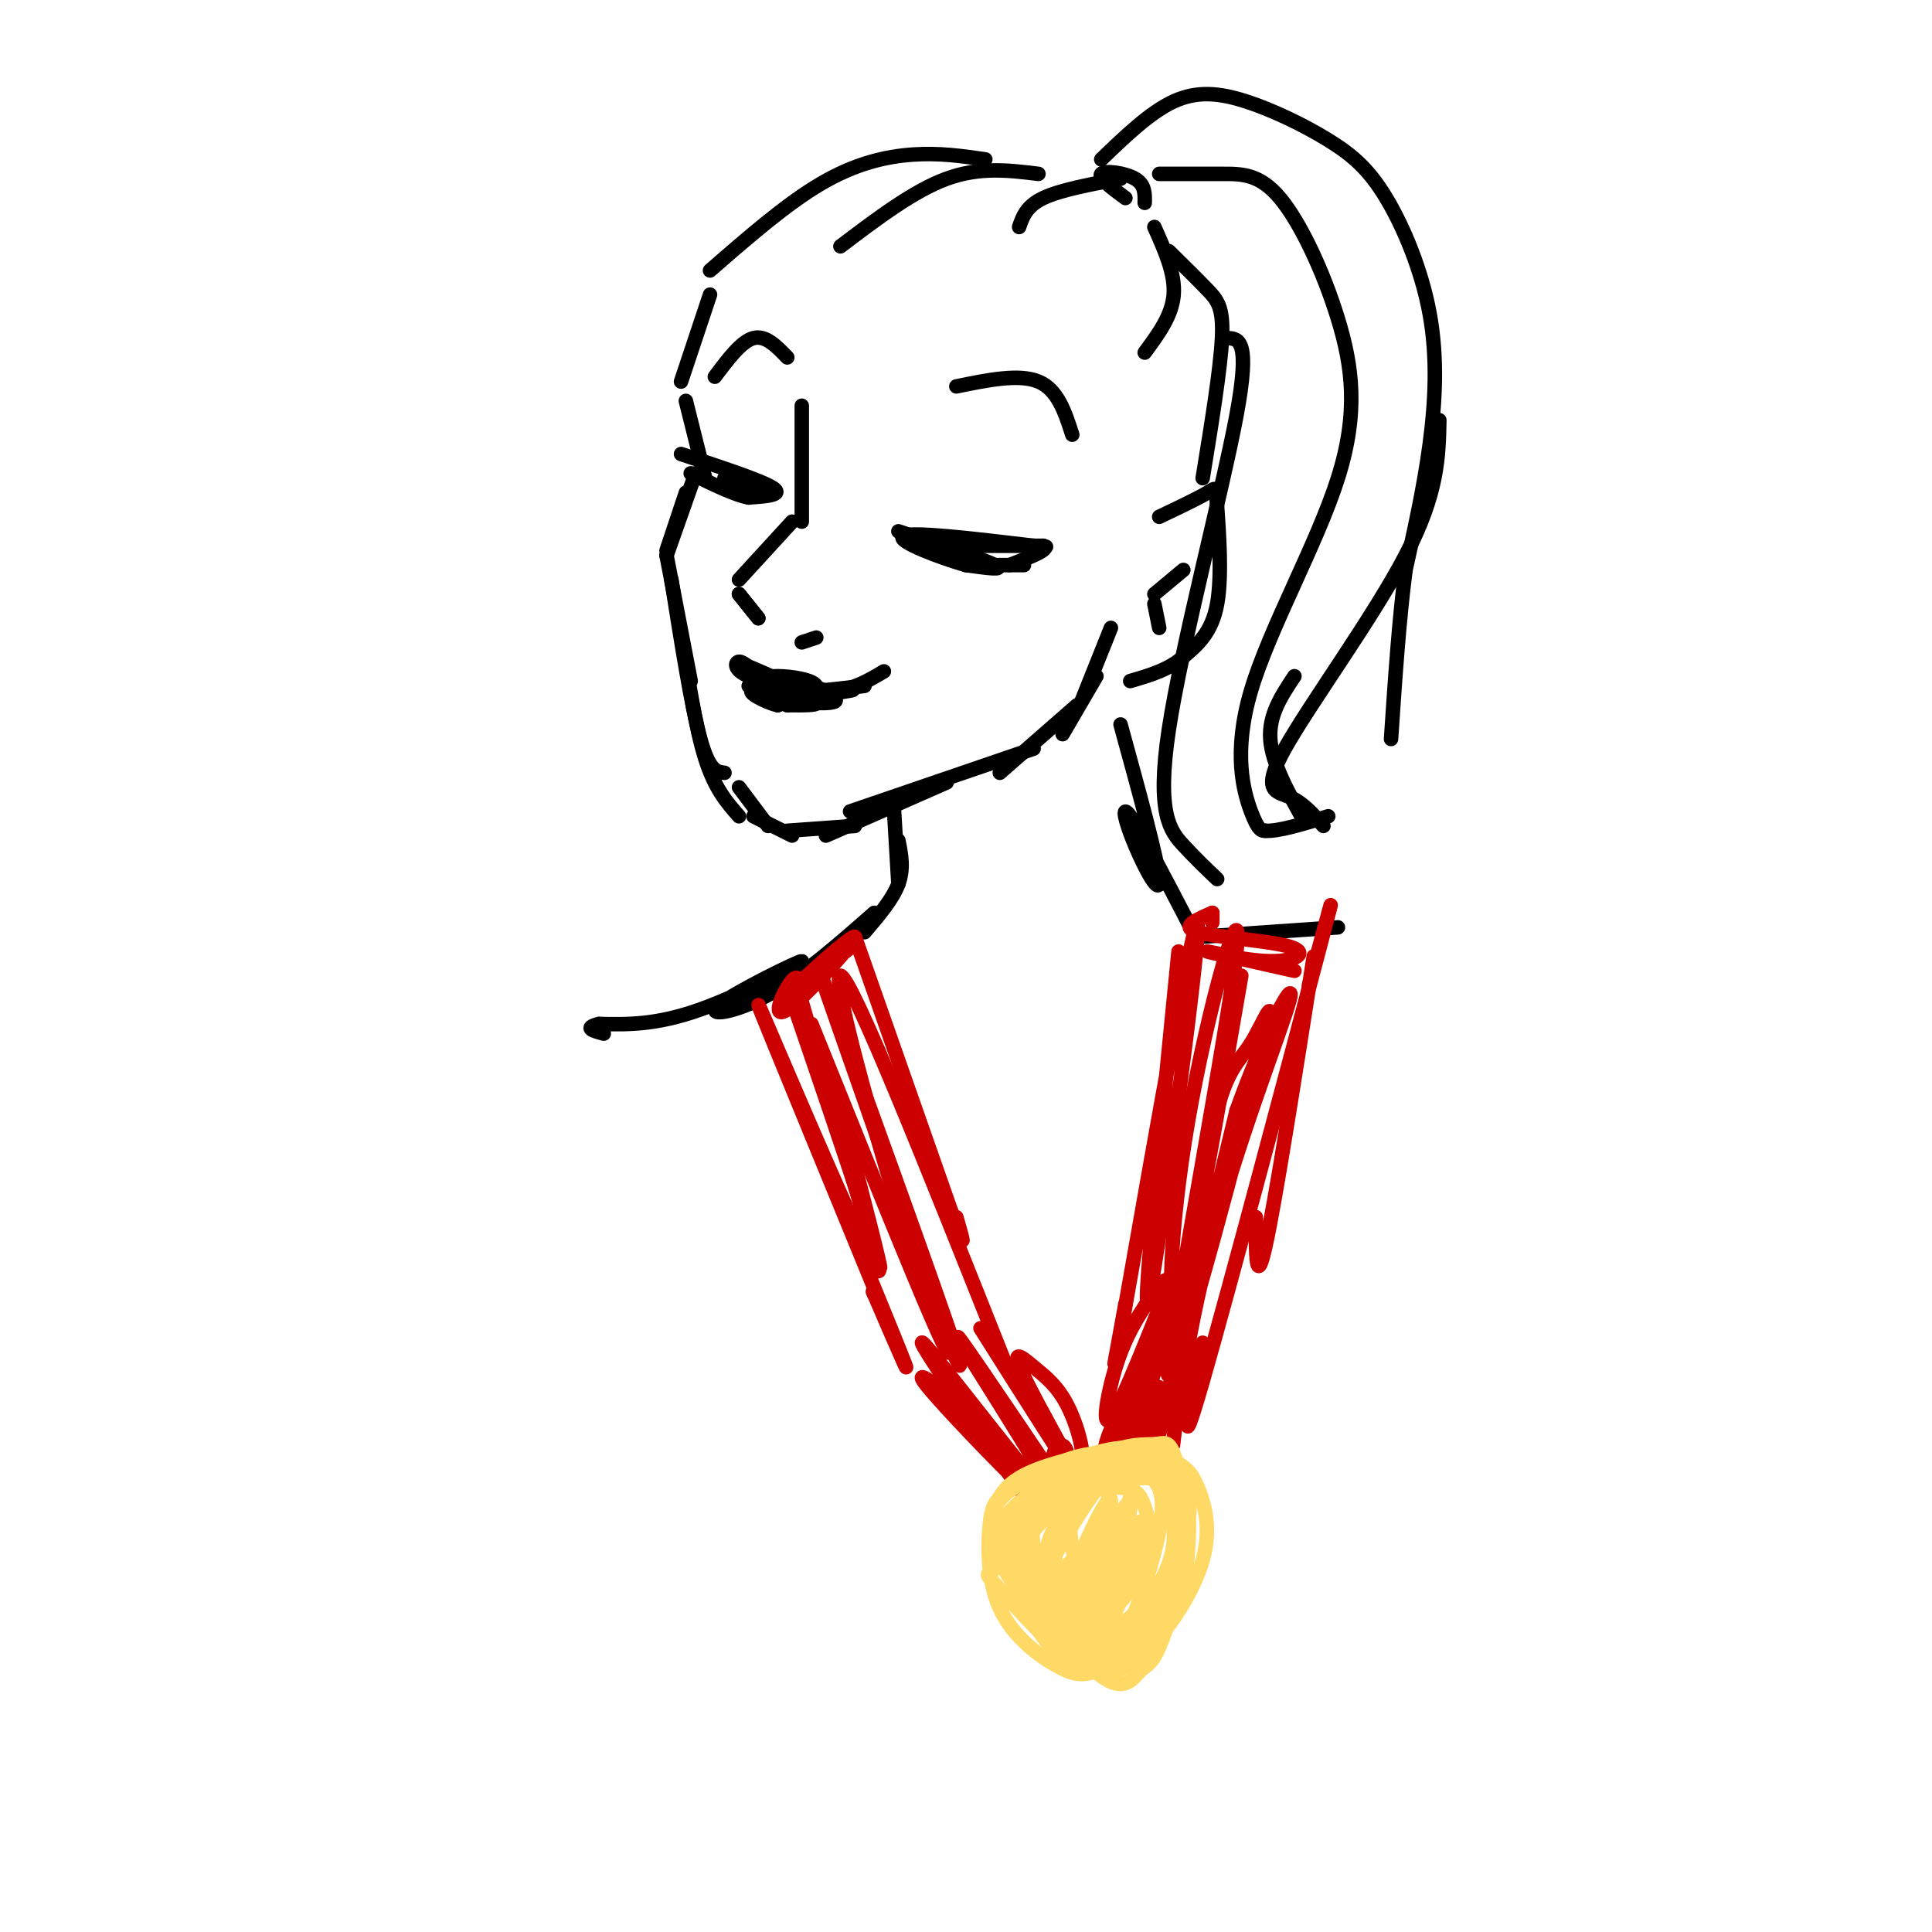 <svg viewBox='0 0 400 400' version='1.1' xmlns='http://www.w3.org/2000/svg' xmlns:xlink='http://www.w3.org/1999/xlink'><g fill='none' stroke='rgb(0,0,0)' stroke-width='3' stroke-linecap='round' stroke-linejoin='round'><path d='M147,61c0.000,0.000 -6.000,18.000 -6,18'/><path d='M142,83c0.000,0.000 4.000,16.000 4,16'/><path d='M144,98c0.000,0.000 -6.000,17.000 -6,17'/><path d='M142,102c0.000,0.000 -4.000,12.000 -4,12'/><path d='M138,115c0.000,0.000 5.000,26.000 5,26'/><path d='M139,120c2.083,13.167 4.167,26.333 6,33c1.833,6.667 3.417,6.833 5,7'/><path d='M141,131c1.500,9.833 3.000,19.667 5,26c2.000,6.333 4.500,9.167 7,12'/><path d='M153,163c0.000,0.000 6.000,8.000 6,8'/><path d='M156,169c0.000,0.000 8.000,4.000 8,4'/><path d='M163,172c0.000,0.000 14.000,-1.000 14,-1'/><path d='M171,173c0.000,0.000 25.000,-11.000 25,-11'/><path d='M176,168c0.000,0.000 38.000,-13.000 38,-13'/><path d='M207,160c0.000,0.000 16.000,-14.000 16,-14'/><path d='M220,152c0.000,0.000 7.000,-12.000 7,-12'/><path d='M224,145c0.000,0.000 6.000,-15.000 6,-15'/><path d='M141,94c8.333,2.750 16.667,5.500 19,7c2.333,1.500 -1.333,1.750 -5,2'/><path d='M155,103c-2.833,-0.500 -7.417,-2.750 -12,-5'/><path d='M148,78c2.750,-3.667 5.500,-7.333 8,-8c2.500,-0.667 4.750,1.667 7,4'/><path d='M198,80c6.500,-1.333 13.000,-2.667 17,-1c4.000,1.667 5.500,6.333 7,11'/><path d='M186,110c8.833,2.917 17.667,5.833 20,7c2.333,1.167 -1.833,0.583 -6,0'/><path d='M200,117c-5.022,-1.422 -14.578,-4.978 -13,-6c1.578,-1.022 14.289,0.489 27,2'/><path d='M214,113c4.500,0.333 2.250,0.167 0,0'/><path d='M199,113c0.000,0.000 17.000,0.000 17,0'/><path d='M216,113c1.667,0.667 -2.667,2.333 -7,4'/><path d='M157,102c-3.667,-1.417 -7.333,-2.833 -7,-3c0.333,-0.167 4.667,0.917 9,2'/><path d='M166,84c0.000,0.000 0.000,24.000 0,24'/><path d='M164,108c0.000,0.000 -11.000,12.000 -11,12'/><path d='M153,123c0.000,0.000 4.000,5.000 4,5'/><path d='M153,123c0.000,0.000 4.000,5.000 4,5'/><path d='M166,133c0.000,0.000 3.000,-1.000 3,-1'/><path d='M240,107c4.042,-1.923 8.083,-3.845 10,-5c1.917,-1.155 1.708,-1.542 2,3c0.292,4.542 1.083,14.012 0,20c-1.083,5.988 -4.042,8.494 -7,11'/><path d='M245,136c-3.000,2.667 -7.000,3.833 -11,5'/><path d='M245,118c0.000,0.000 -6.000,5.000 -6,5'/><path d='M239,125c0.000,0.000 1.000,5.000 1,5'/><path d='M160,141c4.583,1.167 9.167,2.333 13,2c3.833,-0.333 6.917,-2.167 10,-4'/><path d='M166,145c-4.750,-0.833 -9.500,-1.667 -8,-2c1.500,-0.333 9.250,-0.167 17,0'/><path d='M175,143c-0.867,0.267 -11.533,0.933 -14,1c-2.467,0.067 3.267,-0.467 9,-1'/><path d='M170,143c3.756,-0.422 8.644,-0.978 9,-1c0.356,-0.022 -3.822,0.489 -8,1'/><path d='M171,143c-4.000,-0.333 -10.000,-1.667 -16,-3'/><path d='M155,140c-3.111,-1.267 -2.889,-2.933 -2,-3c0.889,-0.067 2.444,1.467 4,3'/><path d='M157,140c0.667,0.500 0.333,0.250 0,0'/><path d='M147,56c7.933,-6.911 15.867,-13.822 23,-18c7.133,-4.178 13.467,-5.622 19,-6c5.533,-0.378 10.267,0.311 15,1'/><path d='M174,51c7.583,-5.750 15.167,-11.500 22,-14c6.833,-2.500 12.917,-1.750 19,-1'/><path d='M249,99c1.844,-11.311 3.689,-22.622 4,-29c0.311,-6.378 -0.911,-7.822 -3,-10c-2.089,-2.178 -5.044,-5.089 -8,-8'/><path d='M237,73c2.833,-3.833 5.667,-7.667 6,-12c0.333,-4.333 -1.833,-9.167 -4,-14'/><path d='M211,47c0.750,-2.167 1.500,-4.333 5,-6c3.500,-1.667 9.750,-2.833 16,-4'/><path d='M233,41c-2.844,-2.111 -5.689,-4.222 -5,-5c0.689,-0.778 4.911,-0.222 7,1c2.089,1.222 2.044,3.111 2,5'/><path d='M228,33c5.078,-4.887 10.157,-9.774 15,-12c4.843,-2.226 9.452,-1.792 15,0c5.548,1.792 12.036,4.941 17,8c4.964,3.059 8.403,6.026 12,12c3.597,5.974 7.353,14.955 9,24c1.647,9.045 1.185,18.156 0,27c-1.185,8.844 -3.092,17.422 -5,26'/><path d='M291,118c-1.333,10.167 -2.167,22.583 -3,35'/><path d='M240,36c4.461,0.006 8.922,0.012 13,0c4.078,-0.012 7.775,-0.042 12,5c4.225,5.042 8.980,15.155 12,25c3.020,9.845 4.304,19.422 0,33c-4.304,13.578 -14.197,31.156 -18,44c-3.803,12.844 -1.515,20.956 0,25c1.515,4.044 2.258,4.022 3,4'/><path d='M262,172c2.667,0.167 7.833,-1.417 13,-3'/><path d='M270,170c-3.333,-6.000 -6.667,-12.000 -7,-17c-0.333,-5.000 2.333,-9.000 5,-13'/><path d='M298,87c-0.143,7.571 -0.286,15.143 -7,28c-6.714,12.857 -20.000,31.000 -25,40c-5.000,9.000 -1.714,8.857 1,10c2.714,1.143 4.857,3.571 7,6'/><path d='M254,70c2.476,0.083 4.952,0.167 2,16c-2.952,15.833 -11.333,47.417 -14,65c-2.667,17.583 0.381,21.167 3,24c2.619,2.833 4.810,4.917 7,7'/><path d='M185,166c0.000,0.000 1.000,17.000 1,17'/><path d='M186,174c0.583,2.917 1.167,5.833 0,9c-1.167,3.167 -4.083,6.583 -7,10'/><path d='M232,150c3.845,14.006 7.690,28.012 8,32c0.310,3.988 -2.917,-2.042 -5,-7c-2.083,-4.958 -3.024,-8.845 -1,-6c2.024,2.845 7.012,12.423 12,22'/><path d='M246,191c2.000,3.667 1.000,1.833 0,0'/><path d='M181,189c-7.517,6.611 -15.033,13.222 -22,17c-6.967,3.778 -13.383,4.724 -10,2c3.383,-2.724 16.565,-9.118 17,-9c0.435,0.118 -11.876,6.748 -21,10c-9.124,3.252 -15.062,3.126 -21,3'/><path d='M124,212c-3.333,0.833 -1.167,1.417 1,2'/><path d='M248,194c0.000,0.000 29.000,-2.000 29,-2'/><path d='M161,144c4.000,0.357 8.000,0.715 7,1c-1.000,0.285 -7.000,0.499 -9,0c-2.000,-0.499 0.000,-1.711 2,-2c2.000,-0.289 4.000,0.346 4,1c0.000,0.654 -2.000,1.327 -4,2'/><path d='M161,146c-2.520,-0.552 -6.819,-2.932 -5,-3c1.819,-0.068 9.756,2.178 9,2c-0.756,-0.178 -10.203,-2.779 -10,-3c0.203,-0.221 10.058,1.937 13,3c2.942,1.063 -1.029,1.032 -5,1'/><path d='M163,146c-1.655,-0.615 -3.292,-2.654 -4,-4c-0.708,-1.346 -0.488,-1.999 2,-2c2.488,-0.001 7.244,0.649 8,2c0.756,1.351 -2.489,3.402 -6,3c-3.511,-0.402 -7.289,-3.258 -7,-4c0.289,-0.742 4.644,0.629 9,2'/><path d='M165,143c-1.577,-1.139 -10.021,-4.986 -10,-5c0.021,-0.014 8.506,3.804 9,4c0.494,0.196 -7.002,-3.230 -9,-4c-1.998,-0.770 1.501,1.115 5,3'/><path d='M160,141c-0.600,0.022 -4.600,-1.422 -3,-1c1.600,0.422 8.800,2.711 16,5'/><path d='M173,145c0.238,0.893 -7.167,0.625 -7,0c0.167,-0.625 7.905,-1.607 10,-2c2.095,-0.393 -1.452,-0.196 -5,0'/><path d='M171,143c-1.500,-0.333 -2.750,-1.167 -4,-2'/><path d='M201,117c0.000,0.000 11.000,0.000 11,0'/></g>
<g fill='none' stroke='rgb(204,0,0)' stroke-width='3' stroke-linecap='round' stroke-linejoin='round'><path d='M166,207c-0.187,-2.925 -0.373,-5.850 -2,-4c-1.627,1.850 -4.694,8.475 -1,6c3.694,-2.475 14.148,-14.051 14,-15c-0.148,-0.949 -10.900,8.729 -13,11c-2.100,2.271 4.450,-2.864 11,-8'/><path d='M175,197c1.833,-1.333 0.917,-0.667 0,0'/><path d='M177,194c0.000,0.000 20.000,57.000 20,57'/><path d='M197,251c3.500,9.667 2.250,5.333 1,1'/><path d='M164,207c10.720,31.351 21.440,62.702 17,55c-4.440,-7.702 -24.042,-54.458 -24,-54c0.042,0.458 19.726,48.131 27,66c7.274,17.869 2.137,5.935 -3,-6'/><path d='M181,268c-0.500,-1.000 -0.250,-0.500 0,0'/><path d='M165,204c7.833,27.167 15.667,54.333 17,58c1.333,3.667 -3.833,-16.167 -9,-36'/><path d='M168,212c15.589,38.714 31.179,77.429 28,66c-3.179,-11.429 -25.125,-73.000 -26,-76c-0.875,-3.000 19.321,52.571 26,72c6.679,19.429 -0.161,2.714 -7,-14'/><path d='M189,260c-5.933,-18.622 -17.267,-58.178 -15,-58c2.267,0.178 18.133,40.089 34,80'/><path d='M244,197c-4.000,40.289 -8.000,80.578 -6,71c2.000,-9.578 10.000,-69.022 10,-76c-0.000,-6.978 -8.000,38.511 -16,84'/><path d='M232,276c-2.500,13.000 -0.750,3.500 1,-6'/><path d='M251,189c0.000,0.000 0.000,2.000 0,2'/><path d='M251,189c-3.408,1.464 -6.817,2.928 -3,4c3.817,1.072 14.858,1.751 19,3c4.142,1.249 1.384,3.067 -4,3c-5.384,-0.067 -13.396,-2.019 -13,-2c0.396,0.019 9.198,2.010 18,4'/><path d='M272,198c-4.000,25.500 -8.000,51.000 -10,60c-2.000,9.000 -2.000,1.500 -2,-6'/><path d='M271,204c3.511,-13.022 7.022,-26.044 2,-7c-5.022,19.044 -18.578,70.156 -24,89c-5.422,18.844 -2.711,5.422 0,-8'/><path d='M257,202c-5.284,30.686 -10.568,61.372 -13,67c-2.432,5.628 -2.013,-13.801 2,-37c4.013,-23.199 11.619,-50.169 10,-35c-1.619,15.169 -12.463,72.477 -14,85c-1.537,12.523 6.231,-19.738 14,-52'/><path d='M256,230c5.553,-15.617 12.435,-28.659 11,-23c-1.435,5.659 -11.188,30.020 -17,53c-5.812,22.980 -7.682,44.577 -7,38c0.682,-6.577 3.917,-41.330 7,-59c3.083,-17.670 6.014,-18.257 9,-23c2.986,-4.743 6.027,-13.642 2,3c-4.027,16.642 -15.123,58.827 -20,71c-4.877,12.173 -3.536,-5.665 -2,-14c1.536,-8.335 3.268,-7.168 5,-6'/><path d='M244,270c-2.437,6.368 -11.028,25.288 -11,23c0.028,-2.288 8.675,-25.782 9,-27c0.325,-1.218 -7.673,19.842 -11,26c-3.327,6.158 -1.985,-2.587 0,-9c1.985,-6.413 4.611,-10.496 7,-14c2.389,-3.504 4.540,-6.430 4,-1c-0.540,5.430 -3.770,19.215 -7,33'/><path d='M235,301c-1.222,5.933 -0.778,4.267 -1,3c-0.222,-1.267 -1.111,-2.133 -2,-3'/><path d='M203,275c9.712,15.383 19.425,30.766 20,31c0.575,0.234 -7.987,-14.679 -11,-21c-3.013,-6.321 -0.476,-4.048 2,-2c2.476,2.048 4.890,3.870 7,8c2.110,4.130 3.916,10.568 3,14c-0.916,3.432 -4.555,3.858 -6,5c-1.445,1.142 -0.697,3.000 -6,-2c-5.303,-5.000 -16.658,-16.857 -20,-21c-3.342,-4.143 1.329,-0.571 6,3'/><path d='M198,290c6.218,7.945 18.763,26.309 15,21c-3.763,-5.309 -23.833,-34.289 -22,-33c1.833,1.289 25.571,32.847 28,34c2.429,1.153 -16.449,-28.099 -20,-34c-3.551,-5.901 8.224,11.550 20,29'/><path d='M219,307c3.778,5.572 3.224,5.001 2,3c-1.224,-2.001 -3.119,-5.433 -3,-8c0.119,-2.567 2.250,-4.271 3,-1c0.750,3.271 0.119,11.516 4,7c3.881,-4.516 12.276,-21.793 13,-23c0.724,-1.207 -6.222,13.655 -8,18c-1.778,4.345 1.611,-1.828 5,-8'/><path d='M235,295c2.296,-3.996 5.535,-9.986 5,-7c-0.535,2.986 -4.845,14.949 -8,18c-3.155,3.051 -5.155,-2.811 -2,-10c3.155,-7.189 11.465,-15.705 13,-13c1.535,2.705 -3.704,16.630 -6,20c-2.296,3.370 -1.648,-3.815 -1,-11'/></g>
<g fill='none' stroke='rgb(255,217,102)' stroke-width='3' stroke-linecap='round' stroke-linejoin='round'><path d='M214,321c-0.444,-4.024 -0.888,-8.048 -1,-10c-0.112,-1.952 0.107,-1.831 3,-3c2.893,-1.169 8.458,-3.628 13,-5c4.542,-1.372 8.061,-1.659 11,2c2.939,3.659 5.299,11.262 4,18c-1.299,6.738 -6.257,12.611 -11,15c-4.743,2.389 -9.271,1.295 -12,0c-2.729,-1.295 -3.659,-2.792 -5,-4c-1.341,-1.208 -3.093,-2.126 -6,-6c-2.907,-3.874 -6.970,-10.704 -4,-16c2.970,-5.296 12.971,-9.059 20,-11c7.029,-1.941 11.085,-2.061 14,3c2.915,5.061 4.690,15.303 4,22c-0.690,6.697 -3.845,9.848 -7,13'/><path d='M237,339c-2.229,3.145 -4.303,4.506 -8,4c-3.697,-0.506 -9.017,-2.880 -13,-7c-3.983,-4.120 -6.627,-9.985 -8,-14c-1.373,-4.015 -1.473,-6.179 1,-9c2.473,-2.821 7.521,-6.299 13,-8c5.479,-1.701 11.390,-1.626 15,-1c3.610,0.626 4.921,1.802 6,4c1.079,2.198 1.928,5.418 1,10c-0.928,4.582 -3.633,10.524 -8,15c-4.367,4.476 -10.398,7.484 -16,5c-5.602,-2.484 -10.776,-10.461 -13,-17c-2.224,-6.539 -1.496,-11.642 4,-15c5.496,-3.358 15.762,-4.972 21,-6c5.238,-1.028 5.449,-1.469 7,2c1.551,3.469 4.443,10.848 4,17c-0.443,6.152 -4.222,11.076 -8,16'/><path d='M235,335c-2.980,3.175 -6.429,3.114 -9,3c-2.571,-0.114 -4.262,-0.280 -7,-4c-2.738,-3.720 -6.522,-10.994 -8,-15c-1.478,-4.006 -0.650,-4.744 0,-6c0.650,-1.256 1.122,-3.030 6,-5c4.878,-1.970 14.162,-4.134 19,-3c4.838,1.134 5.230,5.568 4,12c-1.230,6.432 -4.081,14.864 -6,19c-1.919,4.136 -2.905,3.976 -5,4c-2.095,0.024 -5.298,0.233 -8,-2c-2.702,-2.233 -4.905,-6.907 -5,-12c-0.095,-5.093 1.916,-10.606 6,-15c4.084,-4.394 10.241,-7.669 12,-6c1.759,1.669 -0.879,8.282 -4,14c-3.121,5.718 -6.725,10.539 -9,10c-2.275,-0.539 -3.221,-6.440 -2,-11c1.221,-4.560 4.611,-7.780 8,-11'/><path d='M227,307c2.067,-0.924 3.233,2.267 2,6c-1.233,3.733 -4.865,8.007 -8,11c-3.135,2.993 -5.771,4.704 -3,-1c2.771,-5.704 10.951,-18.822 12,-17c1.049,1.822 -5.031,18.585 -8,25c-2.969,6.415 -2.827,2.482 0,-5c2.827,-7.482 8.338,-18.514 8,-15c-0.338,3.514 -6.525,21.576 -8,26c-1.475,4.424 1.763,-4.788 5,-14'/><path d='M227,323c2.748,-6.107 7.118,-14.376 7,-11c-0.118,3.376 -4.723,18.397 -7,24c-2.277,5.603 -2.227,1.788 0,-5c2.227,-6.788 6.630,-16.549 7,-14c0.370,2.549 -3.293,17.410 -5,21c-1.707,3.590 -1.458,-4.089 0,-10c1.458,-5.911 4.123,-10.053 6,-12c1.877,-1.947 2.965,-1.699 2,2c-0.965,3.699 -3.982,10.850 -7,18'/><path d='M230,336c-1.890,2.656 -3.114,0.296 -5,-5c-1.886,-5.296 -4.433,-13.528 -3,-18c1.433,-4.472 6.846,-5.184 10,-5c3.154,0.184 4.050,1.262 5,4c0.950,2.738 1.956,7.135 0,12c-1.956,4.865 -6.873,10.200 -10,12c-3.127,1.800 -4.465,0.067 -6,-2c-1.535,-2.067 -3.268,-4.467 -5,-8c-1.732,-3.533 -3.462,-8.198 -1,-13c2.462,-4.802 9.115,-9.740 14,-12c4.885,-2.260 8.000,-1.843 10,-2c2.000,-0.157 2.885,-0.888 4,2c1.115,2.888 2.462,9.397 2,15c-0.462,5.603 -2.731,10.302 -5,15'/><path d='M240,331c-2.782,4.647 -7.237,8.765 -10,11c-2.763,2.235 -3.834,2.588 -8,-2c-4.166,-4.588 -11.428,-14.116 -11,-21c0.428,-6.884 8.544,-11.126 15,-13c6.456,-1.874 11.250,-1.382 14,-1c2.750,0.382 3.454,0.654 4,3c0.546,2.346 0.934,6.765 1,10c0.066,3.235 -0.189,5.287 -3,10c-2.811,4.713 -8.180,12.086 -13,15c-4.820,2.914 -9.093,1.369 -13,-4c-3.907,-5.369 -7.447,-14.560 -8,-20c-0.553,-5.440 1.883,-7.128 8,-9c6.117,-1.872 15.916,-3.927 21,-4c5.084,-0.073 5.453,1.836 6,5c0.547,3.164 1.274,7.582 2,12'/><path d='M245,323c-0.643,5.723 -3.252,14.032 -5,18c-1.748,3.968 -2.635,3.596 -4,5c-1.365,1.404 -3.208,4.585 -8,1c-4.792,-3.585 -12.534,-13.937 -16,-21c-3.466,-7.063 -2.656,-10.839 2,-15c4.656,-4.161 13.159,-8.708 19,-10c5.841,-1.292 9.019,0.669 11,2c1.981,1.331 2.763,2.031 4,5c1.237,2.969 2.929,8.206 1,15c-1.929,6.794 -7.478,15.145 -12,19c-4.522,3.855 -8.017,3.213 -12,1c-3.983,-2.213 -8.454,-5.996 -11,-10c-2.546,-4.004 -3.166,-8.228 -4,-11c-0.834,-2.772 -1.883,-4.094 0,-7c1.883,-2.906 6.699,-7.398 12,-10c5.301,-2.602 11.086,-3.315 15,-3c3.914,0.315 5.957,1.657 8,3'/><path d='M245,305c1.582,4.961 1.537,15.865 0,23c-1.537,7.135 -4.568,10.501 -8,13c-3.432,2.499 -7.267,4.130 -10,5c-2.733,0.870 -4.365,0.978 -8,-1c-3.635,-1.978 -9.274,-6.042 -12,-12c-2.726,-5.958 -2.539,-13.808 -2,-18c0.539,-4.192 1.430,-4.725 5,-7c3.570,-2.275 9.817,-6.293 16,-7c6.183,-0.707 12.300,1.896 16,4c3.700,2.104 4.982,3.710 4,10c-0.982,6.290 -4.227,17.266 -8,24c-3.773,6.734 -8.073,9.228 -14,6c-5.927,-3.228 -13.480,-12.177 -17,-16c-3.520,-3.823 -3.006,-2.521 0,-5c3.006,-2.479 8.503,-8.740 14,-15'/><path d='M221,309c4.862,-3.192 10.017,-3.671 14,-4c3.983,-0.329 6.793,-0.506 8,4c1.207,4.506 0.812,13.696 -2,20c-2.812,6.304 -8.043,9.721 -12,8c-3.957,-1.721 -6.642,-8.579 -6,-13c0.642,-4.421 4.612,-6.406 7,-7c2.388,-0.594 3.194,0.203 4,1'/></g>
</svg>